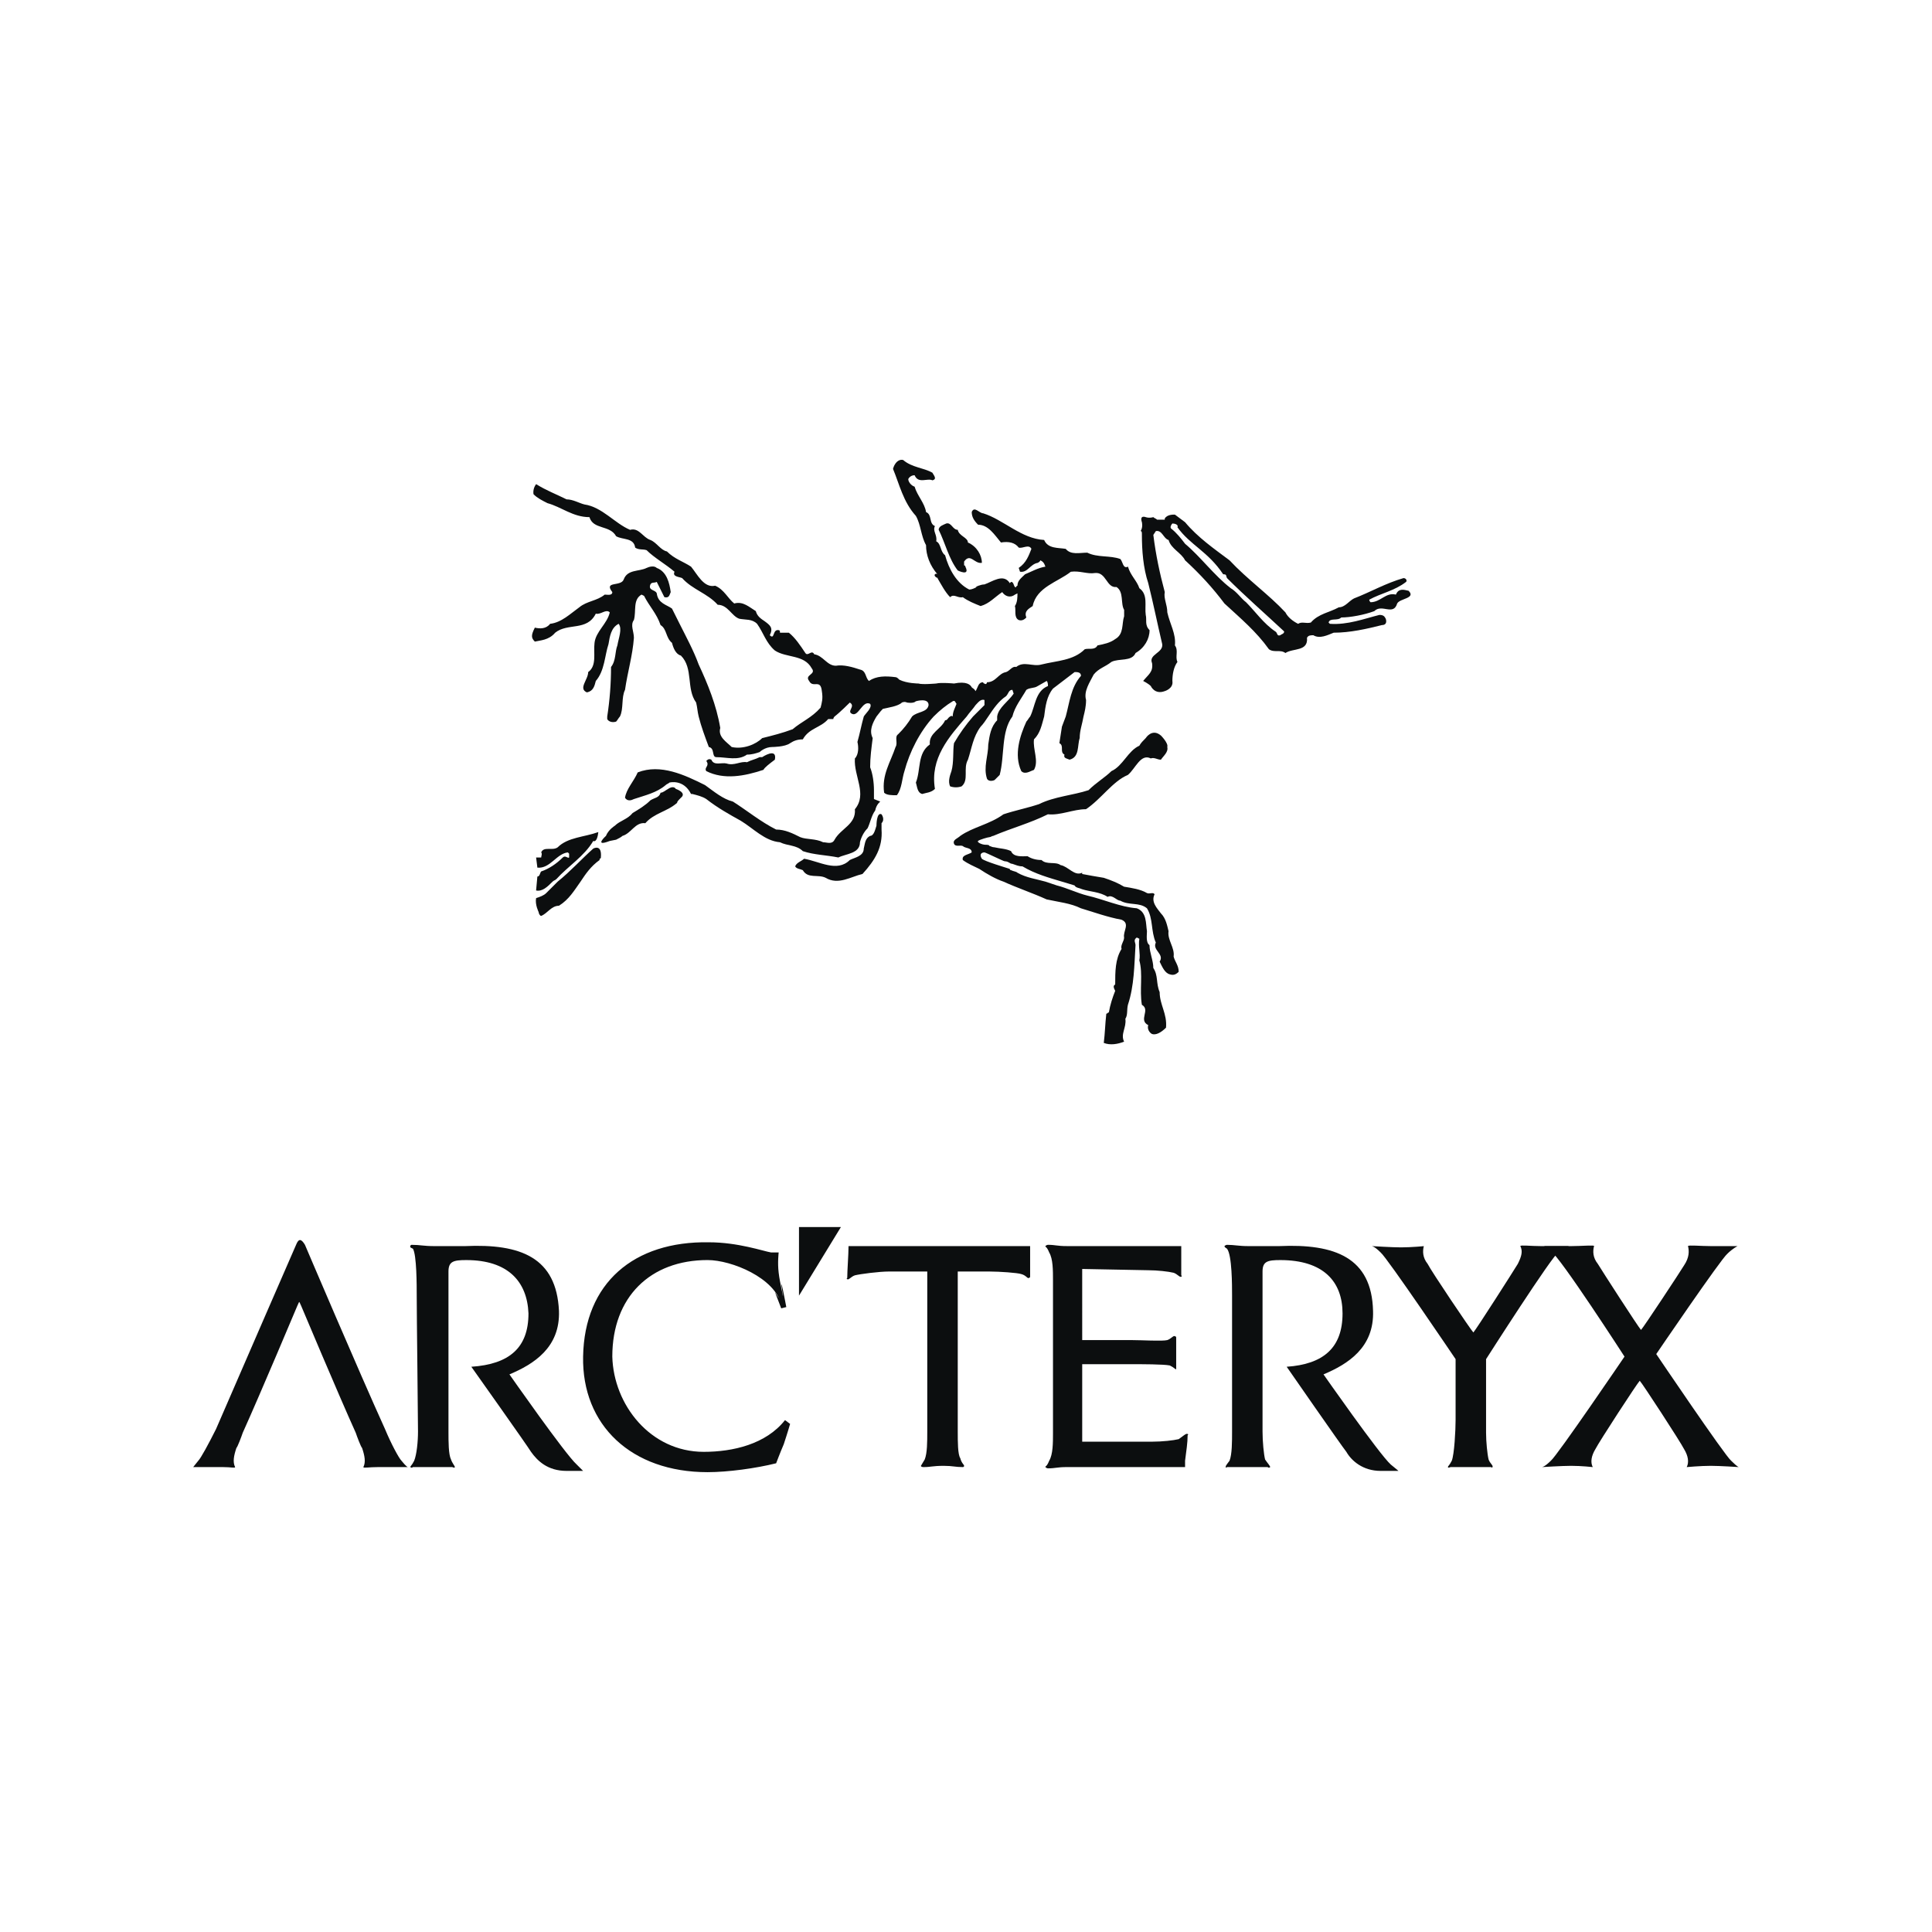 <svg width="500" height="500" viewBox="0 0 500 500" fill="none" xmlns="http://www.w3.org/2000/svg">
<path fill-rule="evenodd" clip-rule="evenodd" d="M159.45 217.313C160.107 216.985 160.765 216.655 161.093 216.328C163.394 215.67 164.379 212.713 167.01 213.041C169.311 210.412 172.598 210.082 175.227 207.781C175.227 207.451 175.557 207.124 176.214 206.466C177.858 205.15 174.899 204.165 174.899 204.165C174.241 203.179 172.926 204.165 172.926 204.165C172.268 204.495 171.61 205.153 170.952 205.153C170.625 206.468 169.309 206.468 168.324 207.124C167.01 208.439 165.367 209.425 163.724 210.41C162.408 212.053 160.437 212.381 159.122 213.697C159.122 213.697 157.479 214.682 156.821 216.325C156.821 216.325 153.534 219.284 157.806 217.641L159.45 217.313ZM155.505 221.915C155.505 222.243 155.175 222.243 155.175 222.243V222.573C152.874 224.216 151.561 226.187 150.245 228.161C148.602 230.462 147.287 232.763 144.658 234.406C142.687 234.406 141.699 236.377 140.058 237.035C139.728 237.035 139.4 236.377 139.4 236.047C139.4 236.047 138.415 234.076 138.743 232.433C139.73 232.105 140.716 231.775 141.374 231.117C142.359 230.132 143.347 229.146 144.33 228.158C147.617 225.529 150.576 222.241 153.534 219.614C153.534 219.614 155.833 218.299 155.505 221.915ZM154.848 215.34C151.233 216.655 146.961 216.655 144.33 219.284C143.015 220.27 140.716 218.956 140.058 220.6C140.388 220.93 140.058 221.585 140.058 221.915H138.743L139.073 224.544C142.359 224.874 144.005 220.93 146.961 220.6L147.289 220.93V221.915C146.961 222.243 146.304 221.257 145.646 221.915C144.002 223.558 142.029 224.874 140.058 225.529C139.728 225.86 139.728 226.845 139.07 226.845L138.74 230.459C140.386 230.789 141.699 229.474 143.012 228.158C143.342 227.828 143.67 227.828 144 227.5C146.959 224.214 151.231 221.585 153.532 217.641C153.534 217.641 154.52 218.299 154.848 215.34ZM228.143 214.682C228.471 219.284 226.498 222.571 223.211 226.187C220.255 226.845 216.966 229.146 213.679 227.173C211.708 226.187 209.08 227.5 207.764 225.199C207.106 224.872 206.121 224.872 205.791 224.214C206.121 223.228 207.434 222.898 208.092 222.241C212.036 222.898 216.638 225.857 219.925 222.571C221.24 221.913 223.539 221.583 223.539 219.612C223.869 218.296 223.869 216.983 225.182 216.325C226.168 216.325 226.495 214.682 226.825 213.697C226.825 213.697 226.825 210.08 228.141 210.738C228.141 210.738 229.126 212.053 228.141 213.039L228.143 214.682ZM200.533 196.606C199.218 197.594 197.905 198.577 197.575 199.235C192.645 200.878 187.385 201.864 182.785 199.565C182.127 198.577 183.771 198.25 182.785 196.936C183.115 196.606 183.443 196.279 184.098 196.606C184.756 198.25 186.727 197.264 188.043 197.594C190.014 198.25 191.657 196.936 193.303 197.264C194.618 196.606 195.274 196.606 196.589 195.949H197.247C197.247 195.949 201.191 193.32 200.533 196.606ZM300.451 190.361C298.152 188.388 296.509 191.019 296.509 191.019C295.851 191.677 295.194 192.334 294.864 192.99C291.907 194.305 290.592 198.25 287.635 199.565C285.99 201.208 283.689 202.524 281.718 204.495C277.771 205.81 272.841 206.138 268.897 208.111C265.94 209.097 262.652 209.755 259.695 210.74C256.076 213.371 251.804 214.027 248.518 216.328C247.86 216.985 246.547 217.313 246.875 218.301C247.205 219.286 248.518 218.629 249.176 218.959C249.833 219.616 251.474 219.286 251.474 220.602C250.489 221.26 248.846 221.26 249.176 222.575C250.491 223.561 252.132 224.219 253.448 224.876C255.421 226.192 257.72 227.505 259.693 228.163C263.307 229.808 267.249 231.122 270.868 232.765C273.824 233.423 277.113 233.75 279.74 235.066C283.024 236.051 286.643 237.367 290.257 238.025C292.56 239.01 290.587 240.983 290.915 242.627C290.915 243.612 289.927 244.598 290.257 245.583C288.611 248.214 288.611 251.501 288.611 254.785C287.954 255.115 288.281 255.773 288.611 256.428C287.954 258.071 287.3 260.045 286.97 262.018C286.64 262.018 286.64 262.343 286.313 262.343C285.983 265.305 285.983 267.278 285.655 269.904C287.3 270.562 289.269 270.234 290.915 269.574C289.927 267.601 291.572 265.96 291.245 263.657C291.903 262.669 291.575 261.358 291.903 260.042C293.543 255.11 293.543 249.853 293.871 244.593C293.871 243.935 293.218 243.278 294.201 242.622L294.859 242.95C294.529 244.923 295.189 246.894 294.859 248.537C295.847 252.152 294.859 256.096 295.517 260.042C297.82 261.358 294.529 263.984 297.162 265.302C296.832 266.29 297.492 267.276 298.15 267.601C299.133 267.931 300.449 267.276 301.764 265.96C302.094 262.341 300.119 260.042 300.119 256.754C299.131 254.455 299.789 252.484 298.478 250.511C298.478 248.537 297.49 246.566 297.49 244.593C296.502 243.935 296.832 241.964 296.832 240.979C296.502 239.006 296.832 236.047 294.201 235.061C289.929 234.731 285.657 232.76 281.385 231.775C278.754 231.117 276.125 229.804 273.494 229.146L270.538 228.158C268.235 227.5 265.608 227.173 263.305 225.857C262.975 225.527 262.317 225.527 261.659 225.199C261.659 225.199 261.329 225.199 261.329 224.872C260.346 224.542 254.759 222.898 254.101 222.241C253.113 220.597 254.759 220.597 254.759 220.597C255.089 220.597 259.688 222.898 260.018 222.898C261.006 222.898 261.329 223.556 261.987 223.556C262.975 223.884 263.633 224.214 264.618 224.214C267.902 226.187 271.521 227.173 274.808 228.158C275.795 228.488 277.111 228.816 278.092 229.146C278.422 229.804 279.407 229.804 280.065 230.132C282.038 230.789 284.665 230.789 286.64 232.105C287.951 231.447 288.939 233.09 289.925 233.09C292.228 234.406 294.854 233.42 296.828 235.064C298.473 237.692 297.815 240.981 299.126 243.938C298.143 245.911 301.43 246.896 300.114 248.87C300.772 250.185 301.43 251.828 302.745 252.156C303.733 252.486 304.386 252.156 305.044 251.498C305.044 249.855 304.056 248.87 303.733 247.554C304.059 245.253 302.088 243.282 302.418 240.981C302.088 239.666 301.76 237.695 300.444 236.379C299.456 235.064 297.818 233.42 298.799 231.449C298.473 230.792 297.488 231.449 296.83 231.119C295.184 230.134 292.888 229.806 290.912 229.476C289.267 228.491 287.628 227.833 285.653 227.175C283.679 226.845 281.711 226.517 280.065 226.19V225.859C278.092 226.845 276.451 224.216 274.478 223.886C273.162 222.901 270.863 223.886 269.548 222.573C268.232 222.573 266.917 222.243 265.934 221.585C264.618 221.585 262.315 221.915 261.657 220.27C260.346 219.612 258.701 219.612 257.385 219.284C256.727 219.284 256.397 218.956 256.069 218.956C256.069 218.626 255.416 218.626 255.086 218.626C254.098 218.626 252.783 217.969 253.113 217.641C253.443 217.313 255.739 216.655 256.069 216.655C256.399 216.655 256.727 216.325 257.057 216.325C261.657 214.352 266.589 213.039 271.193 210.738C274.478 211.068 277.764 209.422 281.053 209.422C284.995 206.794 287.951 202.192 291.9 200.548C293.869 198.905 295.184 194.961 297.818 196.276C298.801 195.946 299.459 196.606 300.444 196.606C301.102 195.621 302.418 194.633 302.09 193.32C302.424 192.332 300.451 190.361 300.451 190.361ZM295.191 137.445C295.521 137.445 295.521 137.775 295.521 138.432C295.521 142.377 295.851 146.976 297.167 150.921C298.482 156.18 299.466 161.11 300.781 166.698C301.111 168.999 297.167 169.326 298.155 171.63C298.485 173.931 297.167 174.586 295.851 176.229C295.851 176.229 297.167 176.887 297.825 177.545C297.825 177.545 298.808 179.846 301.439 178.861C301.439 178.861 303.742 178.203 303.412 176.229C303.412 174.586 303.742 172.615 304.723 171.3C304.065 169.984 305.053 168.343 304.065 167.028C304.395 164.069 302.754 161.44 302.097 158.481C302.097 156.51 301.109 154.867 301.439 153.222C300.123 148.292 299.136 143.69 298.482 138.432L299.136 137.445C300.781 137.117 301.109 139.418 302.424 139.746C303.082 142.047 305.709 143.032 306.696 145.005C310.638 148.62 313.929 152.236 316.886 156.18C321.158 160.125 325.1 163.411 328.391 168.013C329.707 168.999 331.348 168.013 332.663 168.999C334.636 167.685 338.581 168.671 338.251 165.057C338.581 164.399 339.238 164.399 339.896 164.399C341.537 165.387 343.51 164.399 345.156 163.741C349.428 163.741 353.7 162.756 357.642 161.77C358.63 161.77 358.957 161.112 358.63 160.127C358.3 159.469 357.972 159.141 356.989 159.141C353.042 160.127 348.77 161.77 344.168 161.442L343.838 161.115C344.168 159.799 346.141 160.785 347.122 159.799C349.426 159.799 353.04 159.141 355.671 158.156C357.64 156.183 360.601 159.471 361.588 156.183C362.246 154.867 366.518 154.867 364.545 152.896C363.229 152.568 361.918 152.241 361.261 153.884C358.63 153.226 357.314 155.857 354.685 155.857C354.685 155.857 354.355 155.527 354.355 155.199C357.312 153.556 360.931 152.898 363.887 150.597C364.217 150.27 363.887 149.612 363.229 149.612C358.63 150.927 354.685 153.226 350.413 154.872C349.098 155.529 348.11 157.173 346.467 157.173C344.168 158.486 341.207 158.816 339.238 161.117C337.923 161.445 336.935 160.787 335.95 161.445C334.639 160.787 333.323 159.801 332.665 158.486C328.393 153.886 322.806 149.942 318.204 145.012C314.257 142.053 309.985 139.097 306.699 135.15L304.068 133.179C303.414 133.179 302.099 133.179 301.441 134.165V134.493H300.123H299.466C299.136 134.165 298.808 134.165 298.482 133.835C298.482 133.835 297.495 134.165 296.509 133.835C296.509 133.835 294.864 133.177 295.521 135.15C295.521 135.143 295.849 136.459 295.191 137.445ZM331.345 164.397C330.357 164.727 330.687 163.739 330.034 163.411C327.073 161.438 324.774 158.151 322.473 155.853C321.158 154.865 320.17 153.222 318.531 152.238C314.255 148.952 310.641 144.02 306.699 140.733C305.711 139.418 304.395 137.775 303.084 136.789C302.754 136.461 303.084 135.804 303.414 135.476C304.068 135.476 305.055 135.806 304.725 136.461C308.014 141.063 312.616 142.707 316.558 148.622C317.546 148.622 317.216 148.952 317.546 149.607C322.146 154.209 327.406 158.809 332.335 163.411C332.333 164.067 331.675 164.067 331.345 164.397Z" fill="#0C0E0F"/>
<path fill-rule="evenodd" clip-rule="evenodd" d="M254.77 151.249C256.739 150.591 259.7 148.29 261.341 150.919L261.671 150.589C262.328 150.589 262.328 151.577 262.658 151.905C262.988 152.232 262.988 151.575 263.316 151.575C263.316 150.259 264.304 149.601 265.289 148.616C266.93 147.958 268.574 146.973 270.549 146.645C270.219 145.657 269.892 145.329 269.234 145.002C269.234 145.329 268.576 145.659 268.576 145.659C266.603 145.989 265.949 148.288 263.976 147.96L263.646 146.973C265.619 145.657 266.277 143.686 266.93 142.043C266.277 140.727 264.632 142.043 263.646 141.713C262.658 140.397 261.02 140.069 259.046 140.397C257.401 138.426 255.758 135.797 253.129 135.797C252.141 134.81 251.483 133.824 251.483 132.511C252.141 130.868 253.457 132.841 254.444 132.841C259.704 134.484 264.304 139.414 270.222 139.744C271.209 142.045 273.836 141.715 275.809 142.045C277.125 143.688 279.423 143.031 281.397 143.031C284.023 144.346 287.314 143.688 289.941 144.674C290.598 145.332 290.598 147.303 291.914 146.647C292.572 148.948 294.213 150.261 294.87 152.235C297.174 153.878 296.186 156.834 296.516 159.135C296.846 160.451 296.186 161.764 297.504 163.08C297.504 165.381 296.188 167.682 293.885 168.995C292.902 171.296 289.613 170.31 287.644 171.296C285.999 172.611 284.355 172.939 283.04 174.582C282.057 176.556 280.413 178.857 281.071 181.158C281.071 182.801 280.741 184.117 280.413 185.43C280.083 187.403 279.426 189.046 279.426 191.017C278.768 192.988 279.426 195.947 276.799 196.605C276.141 196.275 275.154 196.275 275.484 195.289C274.168 194.632 275.484 192.988 274.168 192.331L274.826 188.059C275.156 187.073 275.484 186.415 275.814 185.43C276.801 181.815 277.129 177.871 279.756 174.912C279.756 173.927 278.768 173.927 278.11 173.927L272.523 178.199C270.882 180.17 270.554 182.799 270.224 185.43C269.566 187.731 269.236 189.704 267.593 191.347C267.263 193.976 268.908 196.935 267.593 199.236C266.605 199.566 265.294 200.551 264.309 199.566C262.335 195.294 263.978 190.364 265.624 186.748C265.954 186.418 266.282 185.76 266.607 185.432C267.923 182.803 267.923 178.859 271.212 177.543C271.212 177.216 271.212 176.558 270.882 176.228L268.578 177.543C267.59 178.201 266.605 177.874 265.622 178.531C264.306 180.832 262.661 182.803 262.003 185.432C259.046 189.376 260.034 195.622 258.719 200.551L257.403 201.867C256.745 202.197 255.758 202.197 255.434 201.537C254.447 198.578 255.76 195.622 255.76 192.663C256.09 190.362 256.418 188.061 258.063 186.418V185.43C258.393 183.129 261.024 181.488 262.335 179.514L262.005 178.529C261.022 178.529 261.022 179.514 260.364 180.172C258.391 181.488 257.075 183.459 255.76 185.432C255.107 186.42 254.449 187.405 253.791 188.061C251.818 190.69 251.488 193.648 250.505 196.607C249.189 198.908 250.835 201.867 248.861 203.51C247.902 203.838 246.862 203.838 245.903 203.51C245.245 202.195 245.903 200.551 246.233 199.566C246.89 197.265 246.563 194.306 246.89 192.335C248.312 189.883 249.962 187.572 251.82 185.432L254.781 182.476V181.16C253.793 180.83 253.136 181.818 252.478 182.476C251.82 183.461 250.835 184.449 250.177 185.432C245.575 190.692 240.645 196.279 241.961 204.166C240.975 205.153 239.66 205.153 238.674 205.481C237.359 205.153 237.359 203.51 237.031 202.525C238.346 199.238 237.359 194.964 240.645 192.663C240.315 189.706 243.604 188.719 244.589 186.418C245.247 186.418 245.247 185.76 245.905 185.43C245.905 185.43 246.235 185.1 246.563 185.43C246.563 184.117 247.22 183.129 247.548 182.143C247.22 181.813 247.22 181.158 246.563 181.485C244.919 182.471 243.276 183.786 241.633 185.427C238.016 189.372 235.388 194.629 234.072 199.561C233.414 201.532 233.414 204.161 232.099 205.807C230.786 205.807 229.47 205.807 228.812 205.149C228.155 200.547 230.456 197.26 231.771 193.316C232.429 192.328 231.441 190.685 232.429 190.03C233.832 188.662 235.048 187.114 236.045 185.427C237.359 184.114 239.99 184.442 240.317 182.471C240.317 180.498 237.031 181.485 237.031 181.485C236.373 182.143 234.73 181.813 234.73 181.813C234.072 181.485 233.414 181.813 233.414 181.813C232.427 182.799 229.798 183.129 228.482 183.456C228.155 183.787 227.825 184.114 226.839 185.427C225.851 187.071 224.866 189.044 225.851 191.015C225.524 193.644 225.194 195.945 225.194 198.574C225.851 200.217 226.179 202.518 226.179 204.491V206.792L227.815 207.454C227.815 207.454 226.83 208.112 226.5 209.755C225.514 211.071 225.187 213.042 224.529 214.355C223.543 215.343 222.886 216.656 222.558 217.972C222.558 220.93 218.941 220.93 216.97 221.916C213.684 221.258 210.725 221.258 207.769 220.273C206.125 218.629 203.824 218.959 201.853 217.972C197.909 217.642 194.95 214.355 191.664 212.384C188.707 210.741 185.749 209.098 182.79 206.797C181.802 206.139 180.489 205.811 179.173 205.481H178.843C176.872 201.537 173.256 202.525 173.256 202.525C172.926 202.855 172.598 202.855 172.27 203.182C169.969 205.156 167.01 205.811 164.054 206.797C163.396 207.127 162.411 207.454 161.753 206.469C162.081 204.168 164.054 202.197 165.039 199.896C170.955 197.595 177.2 200.554 182.46 203.182C184.761 204.826 187.059 206.797 189.691 207.454C193.307 209.755 196.921 212.714 200.866 214.685C203.167 214.685 205.138 215.673 207.111 216.658C208.754 217.316 211.053 216.988 213.026 217.974C214.012 217.974 215.327 218.632 215.985 217.316C217.628 214.357 221.572 213.374 221.245 209.428C224.531 205.483 220.915 200.884 221.245 196.282C222.23 195.296 222.23 193.325 221.902 192.01C222.56 189.709 222.888 187.738 223.546 185.434C223.876 184.777 225.847 183.133 225.189 182.148C223.216 181.162 222.23 185.434 220.587 184.777C218.944 184.119 221.575 182.803 219.929 181.818C219.929 181.818 217.3 184.449 215.985 185.432C215.655 185.762 215.655 186.09 215.655 186.09H214.339C212.368 188.391 209.41 188.391 207.766 191.35C206.451 191.35 205.465 191.68 204.48 192.335C203.164 193.323 199.88 193.323 199.88 193.323C197.907 193.323 196.594 194.636 196.594 194.636C195.608 194.966 194.623 195.294 193.307 195.294C191.006 196.937 188.047 195.952 185.418 195.952C184.103 195.952 185.088 193.651 183.445 193.323C182.46 190.692 181.474 188.063 180.816 185.434C180.486 184.121 180.486 183.133 180.159 181.82C177.53 178.206 179.501 172.946 176.214 169.659C174.899 169.329 174.241 167.688 173.913 166.373C172.27 165.057 172.6 162.759 170.955 161.771C169.969 158.812 167.996 156.841 166.683 154.212L166.025 153.882C163.724 155.198 164.709 158.154 164.054 160.455C163.066 161.771 164.054 163.414 164.054 165.057C163.724 169.657 162.411 173.932 161.753 178.534C160.765 180.505 161.423 183.463 160.437 185.434C160.11 185.764 159.78 186.422 159.452 186.75C158.466 187.078 157.479 186.75 157.151 186.092V185.434C157.809 181.162 158.136 176.888 158.136 172.616C159.452 170.973 159.122 168.672 159.78 167.028C160.11 165.057 161.095 162.756 160.11 161.441C158.136 162.429 157.809 164.727 157.479 166.701C156.493 169.659 156.493 173.604 154.192 176.233C153.862 177.548 153.534 178.864 151.891 179.191C149.59 178.206 152.221 175.905 152.221 173.932C154.522 172.288 153.537 168.999 153.864 166.373C154.194 163.414 157.151 161.441 157.809 158.484C156.823 157.499 155.508 159.142 154.194 158.814C151.893 163.416 146.964 161.115 143.677 163.744C142.034 165.717 139.733 165.717 138.417 166.045C137.432 165.06 137.432 164.402 138.417 162.431C139.733 162.761 141.376 162.761 142.362 161.443C145.32 161.115 147.621 158.814 149.92 157.171C151.891 155.528 154.522 155.528 156.495 153.885C157.153 153.885 158.466 154.215 158.466 153.227C156.165 150.27 160.767 151.914 161.425 149.94C162.411 147.312 165.369 147.969 167.34 146.982C167.998 146.654 169.314 146.324 169.969 146.982C172.6 147.969 173.256 150.926 173.583 153.227C173.256 153.885 173.256 154.87 171.94 154.542L169.967 150.598C169.309 150.928 168.651 150.598 168.324 151.256C167.666 152.899 169.639 152.571 169.967 153.557C170.297 156.186 172.598 156.516 173.911 157.501L175.884 161.443C177.528 164.73 179.499 168.346 180.814 171.961C183.115 176.89 185.416 182.48 186.402 188.395C185.744 190.696 188.045 192.012 189.36 193.327C192.317 193.985 195.606 192.67 197.247 191.026C199.878 190.369 202.507 189.713 205.135 188.725C207.436 186.754 210.065 185.767 212.366 183.138C212.694 181.822 213.024 180.837 212.694 178.866C212.366 175.579 210.393 178.208 209.407 176.235C208.092 174.592 211.378 174.592 210.065 172.948C208.092 169.332 203.492 170.32 200.533 168.349C198.232 166.375 197.575 163.746 195.934 161.445C194.618 160.13 192.975 160.46 191.331 160.13C189.36 159.472 188.373 156.516 185.744 156.516C183.115 153.557 179.169 152.571 176.54 149.613C175.882 149.285 173.911 149.285 174.569 147.969C172.268 145.996 169.309 144.355 167.338 142.382C166.353 142.052 165.367 142.382 164.379 141.724C164.052 139.095 161.093 139.753 159.45 138.768C157.806 135.809 153.534 137.124 152.547 133.836C148.274 133.836 145.316 131.207 141.699 130.221C140.386 129.564 139.07 128.906 138.085 127.92C138.085 127.92 137.757 126.605 138.743 125.292C141.374 126.935 144.002 127.92 146.631 129.234C148.274 129.234 149.918 130.221 151.233 130.549C155.835 131.207 159.122 135.479 163.066 137.122C165.367 136.464 166.353 139.095 168.326 139.751C169.969 140.409 170.955 142.38 172.6 142.71C174.571 144.681 176.872 145.338 178.843 146.654C180.486 148.625 182.13 152.241 185.088 151.584C187.39 152.569 188.375 154.87 190.018 156.183C192.319 155.526 193.963 157.171 195.606 158.157C195.936 159.472 196.921 160.128 197.907 160.785C199.222 161.771 200.208 162.429 199.222 164.4C200.538 165.715 199.88 162.756 201.523 163.084C201.853 163.084 201.853 163.414 201.853 163.742H204.154C205.798 165.057 207.113 167.028 208.426 169.002C209.084 169.99 210.07 168.016 210.727 169.332C213.028 169.662 214.014 172.291 216.315 172.291C218.288 171.961 220.587 172.621 222.56 173.278C224.203 173.608 223.876 175.249 224.861 176.235C226.835 174.919 229.133 174.919 231.764 175.249C232.092 175.249 232.422 175.579 232.75 175.907C234.723 176.893 237.682 176.893 237.682 176.893C238.667 177.223 242.282 176.893 242.282 176.893C243.597 176.565 246.884 176.893 246.884 176.893C250.17 176.235 251.156 177.223 251.483 177.88C251.813 178.21 252.141 178.21 252.471 178.868C253.129 177.88 253.129 176.567 254.444 176.567C254.444 176.895 254.774 176.895 254.774 176.895C255.104 177.225 255.432 176.895 255.432 176.567C257.731 176.567 258.389 174.266 260.362 173.938C261.345 173.611 262.003 172.295 262.988 172.623C264.962 170.98 267.26 172.623 269.564 171.965C273.506 170.98 277.778 170.98 280.739 168.023C281.727 167.693 283.365 168.353 284.023 167.035C285.669 166.705 287.312 166.378 288.623 165.392C290.926 164.077 290.268 161.448 290.926 159.474V157.831C289.938 156.188 290.926 153.229 288.953 151.916C286.326 152.246 286.326 147.972 283.365 148.299C281.397 148.629 279.423 147.642 277.125 147.972C273.836 150.6 268.248 151.916 267.26 156.846C266.277 157.503 264.962 158.161 265.619 159.804C265.289 160.132 264.632 160.79 263.646 160.462C262.331 159.804 262.988 157.833 262.658 156.848C263.316 155.862 263.316 154.547 263.316 153.561L262.658 153.891C261.343 154.877 260.032 154.222 259.374 153.234C257.401 154.549 256.085 156.193 253.787 156.85C252.141 156.193 250.5 155.535 249.185 154.549C247.869 154.877 246.884 153.561 245.898 154.549C244.583 153.234 243.597 151.263 242.612 149.617H242.942C242.284 149.617 241.628 148.959 241.956 148.632C241.956 148.632 242.286 148.302 242.614 148.632C240.643 146.331 239.657 143.702 239.657 141.073C238.342 138.772 238.342 135.813 237.029 133.515C233.742 129.898 232.757 125.298 231.113 121.352C231.441 120.039 232.427 118.723 233.742 119.051C236.043 121.024 239.002 121.024 241.303 122.337C241.633 122.995 242.616 123.981 241.303 124.308C239.987 123.651 237.689 125.296 236.701 122.995C236.362 122.989 236.028 123.077 235.738 123.252C235.447 123.426 235.211 123.679 235.058 123.981C235.058 124.638 235.715 125.624 236.701 125.954C237.359 128.255 239.33 130.226 239.66 132.527C241.303 133.185 240.317 135.486 241.961 136.143C241.303 137.457 242.618 138.444 242.291 140.085C243.606 140.743 243.276 142.716 244.592 143.702C245.577 147.316 247.55 150.933 250.837 152.576C251.492 152.576 252.15 152.248 252.808 151.918H252.478C252.467 151.907 253.782 151.249 254.77 151.249Z" fill="#0C0E0F"/>
<path fill-rule="evenodd" clip-rule="evenodd" d="M249.836 146.651C249.836 146.651 249.836 146.321 249.508 146.321V145.333C251.151 143.032 252.137 145.99 254.11 145.663C254.11 143.692 252.794 141.391 250.493 140.403C250.493 139.09 248.192 138.76 247.865 137.116C246.549 137.116 246.221 135.143 244.906 135.473C244.248 135.803 242.933 136.131 242.933 137.116C244.576 140.403 245.561 144.675 247.865 147.634C247.862 147.634 251.149 149.279 249.836 146.651ZM206.779 317.561V335.311L217.624 317.561H206.779ZM202.834 373.766C201.849 376.065 200.863 378.696 200.863 378.696C195.604 380.007 188.373 380.995 183.115 380.995C163.394 380.995 150.576 368.832 150.906 351.086C151.233 332.02 164.052 321.173 183.443 321.503C191.004 321.503 197.575 323.806 199.548 324.134H201.521C201.521 324.134 201.191 326.76 201.521 329.394C201.851 332.35 202.834 335.311 202.834 337.938C202.834 338.595 202.177 337.608 202.177 337.608C200.533 330.709 189.358 326.102 183.115 326.102C168.324 326.102 158.464 335.637 158.464 351.086C158.794 363.572 168.324 375.735 182.127 375.735C189.686 375.735 198.232 373.766 203.162 367.521L204.478 368.508C204.478 368.508 203.82 370.805 202.834 373.766ZM280.074 346.814H292.895C295.521 346.814 300.781 347.144 302.097 346.814C303.084 346.484 303.742 345.498 304.065 345.826C304.395 345.826 304.395 346.156 304.395 346.156V354.37C304.065 354.37 304.065 354.04 302.754 353.382C301.109 353.052 295.521 353.052 292.895 353.052H280.074V373.106H298.152C300.779 373.106 303.74 372.776 305.051 372.448C306.039 371.79 307.024 370.803 307.354 371.133C307.684 371.133 307.354 371.463 307.354 371.463C307.354 373.436 307.024 375.405 306.696 378.038V379.679H276.13C273.499 379.679 273.169 380.009 271.2 380.009C271.2 380.009 270.87 380.009 270.542 379.679C270.542 379.354 270.872 379.679 271.53 378.038C272.513 376.393 272.513 373.438 272.513 370.805V350.098V331.362C272.513 328.736 272.513 325.779 271.53 324.134C270.872 322.488 270.542 322.818 270.542 322.488C270.872 322.158 271.2 322.158 271.2 322.158C273.169 322.158 273.499 322.488 276.13 322.488H305.709V330.051C305.709 330.051 306.039 330.381 305.709 330.381C305.379 330.711 304.721 329.724 303.74 329.394C302.424 329.063 299.463 328.736 297.165 328.736L280.072 328.406L280.074 346.814ZM78.923 322.16C78.923 322.16 93.055 355.358 99.63 369.817C101.273 373.764 103.244 377.378 103.902 378.036C105.218 379.677 105.545 379.677 105.545 379.677H97.987C95.356 379.677 94.043 380.007 94.043 379.677C94.7 378.366 94.373 376.72 93.713 374.747C93.382 374.417 92.399 371.79 92.069 370.805C87.467 360.615 77.935 337.938 77.935 337.938C77.278 336.622 77.605 336.622 76.95 337.938C76.95 337.938 67.418 360.618 62.818 370.805C62.488 371.793 61.503 374.419 61.175 374.747C60.517 376.72 60.19 378.366 60.845 379.677C60.845 380.007 59.859 379.677 57.559 379.677H50L51.316 378.036C51.973 377.378 53.944 373.764 55.917 369.817C62.163 355.356 76.624 322.16 76.624 322.16C77.28 320.517 77.938 320.517 78.923 322.16ZM239.976 329.066V370.477C239.976 373.108 239.976 376.065 239.318 377.71L238.333 379.356C238.333 379.681 238.991 379.681 238.991 379.681C240.964 379.681 241.292 379.356 244.25 379.356C246.551 379.356 247.209 379.681 249.18 379.681C249.18 379.681 249.51 379.681 249.51 379.356C249.51 379.026 248.852 378.698 248.522 377.383C247.865 376.395 247.865 373.111 247.865 370.48V329.068H256.079C258.71 329.068 263.312 329.398 264.297 329.726C265.613 330.056 265.943 331.041 266.27 330.714C266.596 330.714 266.596 330.384 266.596 330.384V322.493H219.597C219.597 324.796 219.267 328.738 219.267 330.711C219.267 330.711 218.937 331.041 219.267 331.041C219.597 331.367 220.255 330.384 221.24 330.054C222.556 329.724 227.485 329.066 230.114 329.066H239.976ZM376.706 351.744V367.521C376.706 370.147 376.376 376.393 375.718 378.038C375.06 379.354 374.73 379.354 374.73 379.679C374.73 380.009 375.388 379.679 375.388 379.679H385.907C385.907 379.679 386.237 380.009 386.237 379.679C386.567 379.354 385.58 378.696 385.25 377.71C384.92 376.395 384.592 373.111 384.592 370.807V351.746C384.592 351.746 402.012 324.466 403.328 324.136C405.296 323.806 405.954 322.49 405.954 322.49H398.726C396.095 322.49 393.466 322.16 393.466 322.49C394.124 323.806 393.796 325.121 392.808 327.09C391.82 328.736 381.961 344.183 381.303 344.841C380.645 344.183 370.456 329.063 369.47 327.09C368.155 325.449 368.155 323.806 368.482 322.49C368.812 322.49 365.198 322.82 362.565 322.82C360.266 322.82 355.009 322.49 355.009 322.49C355.009 322.49 355.666 322.49 357.307 324.136C358.955 325.452 376.706 351.744 376.706 351.744Z" fill="#0C0E0F"/>
<path fill-rule="evenodd" clip-rule="evenodd" d="M428.635 350.43C428.635 350.43 446.386 376.724 448.027 378.04C449.672 379.681 450 379.681 450 379.681C450 379.681 445.07 379.355 442.767 379.355C440.14 379.355 436.526 379.681 436.526 379.681C437.179 378.37 436.856 376.724 435.868 375.081C434.881 373.112 425.021 357.993 424.363 357.335C423.706 357.993 413.846 373.112 412.858 375.081C411.871 376.727 411.543 378.37 412.201 379.681C412.201 379.681 409.244 379.355 406.613 379.355C404.314 379.355 399.057 379.681 399.057 379.681C399.057 379.681 399.71 379.681 401.355 378.04C403.001 376.724 420.421 351.088 420.421 351.088C420.421 351.088 403.659 325.123 401.355 323.808C399.387 322.82 399.71 322.492 399.71 322.492H406.613C409.244 322.492 412.858 322.162 412.531 322.492C412.201 323.808 412.201 325.453 413.518 327.092C414.506 328.738 424.036 343.527 424.693 344.185C425.351 343.527 434.883 329.065 435.868 327.422C437.179 325.453 437.179 323.808 436.856 322.492C436.856 322.162 440.14 322.492 442.769 322.492H449.672C449.672 322.492 448.357 323.15 447.046 324.466C445.398 325.781 428.635 350.43 428.635 350.43ZM332.992 353.716C332.992 353.716 347.123 374.098 348.439 375.739C349.754 378.042 352.711 380.669 357.311 380.669H361.915C361.915 380.669 361.585 380.339 359.942 379.028C356.985 376.397 342.521 355.69 342.521 355.69C348.767 353.059 355.67 348.787 355.342 339.255C355.012 325.453 345.482 321.835 331.016 322.492H323.13C320.499 322.492 319.516 322.162 317.542 322.162C317.542 322.162 317.212 322.162 316.885 322.492C316.885 322.822 317.542 323.15 317.542 323.15C318.858 324.796 318.858 332.682 318.858 335.313V370.479C318.858 373.11 318.858 376.397 318.2 378.04C317.212 379.355 317.212 379.355 317.212 379.681C317.212 380.011 317.542 379.681 317.542 379.681H328.06C328.06 379.681 328.39 380.011 328.718 379.681C328.718 379.355 328.06 378.698 327.402 377.712C327.072 376.397 326.744 373.112 326.744 370.479V329.068C326.744 326.437 328.06 326.107 331.344 326.107C342.519 326.107 347.449 331.694 347.449 339.913C347.451 348.787 342.521 353.059 332.992 353.716ZM121.981 353.716C121.981 353.716 136.443 374.098 137.431 375.739C139.074 378.042 141.703 380.669 146.632 380.669H150.907L149.263 379.028C146.305 376.397 131.843 355.69 131.843 355.69C138.088 353.059 144.989 348.787 144.661 339.255C144.004 325.453 134.802 321.835 120.338 322.492H112.449C109.491 322.492 108.835 322.162 106.532 322.162C106.532 322.162 106.204 322.162 106.204 322.492C105.874 322.822 106.862 323.15 106.862 323.15C107.847 324.796 107.847 332.682 107.847 335.313C107.847 340.573 108.177 366.537 108.177 370.479C108.177 373.11 107.847 376.397 107.19 378.04C106.532 379.355 106.204 379.355 106.204 379.681C106.532 380.011 106.862 379.681 106.862 379.681H117.051C117.051 379.681 117.709 380.011 117.709 379.681C117.709 379.355 117.051 378.698 116.721 377.712C116.064 376.397 116.064 373.112 116.064 370.479V329.068C116.064 326.437 117.377 326.107 120.663 326.107C131.511 326.107 136.44 331.694 136.768 339.913C136.77 348.787 131.841 353.059 121.981 353.716ZM200.534 334.325C200.534 334.325 203.163 338.925 202.508 334.655C201.522 327.752 203.493 338.269 203.493 338.269L202.178 338.599L200.534 334.325Z" fill="#0C0E0F"/>
</svg>
